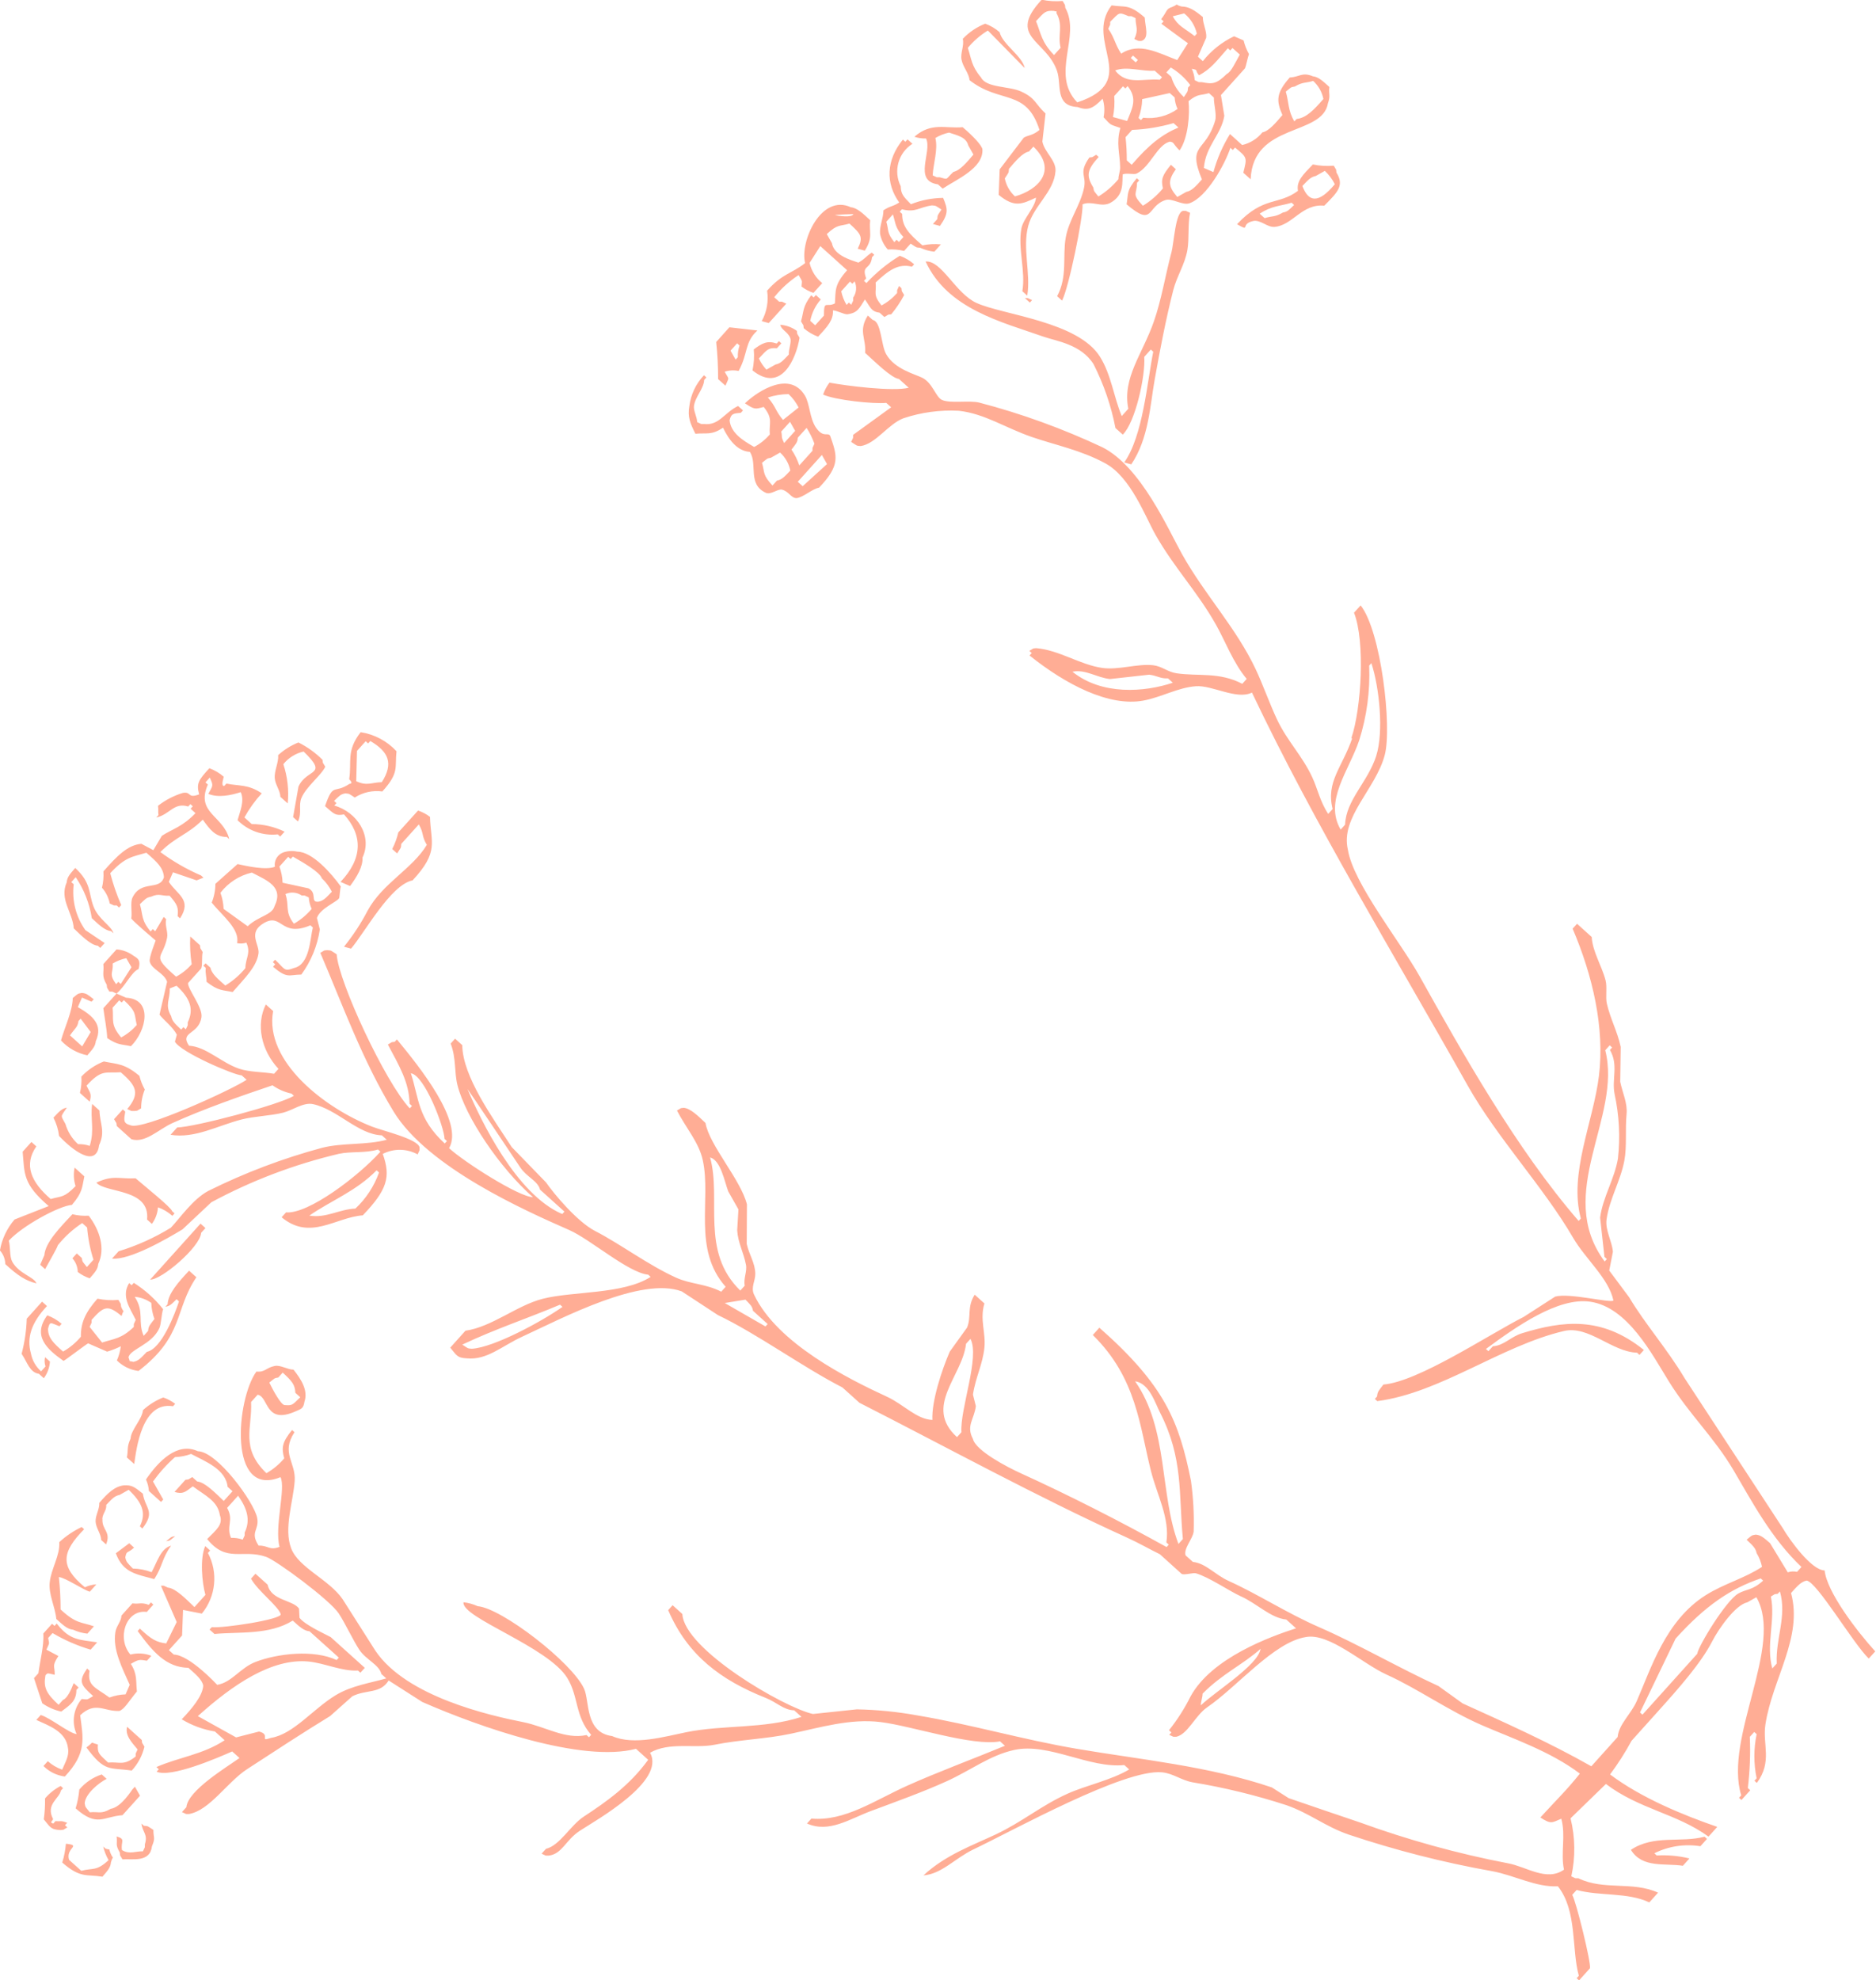 <?xml version="1.0" encoding="UTF-8"?><svg id="Layer_1" xmlns="http://www.w3.org/2000/svg" viewBox="0 0 271.58 286.62"><path id="Tracé_555" d="M14.51,137.2l.64-.71-2.79-1.87c-1.37-1.92-1.97-4.29-1.69-6.64l-.35-.31.64-.71c1.21,1.78,2,3.81,2.33,5.93,1,.93,1.9,1.8,2.79,1.87l.35.32c-.3-1.1-2.18-2-2.89-3.88-.76-1.99-.28-3.39-2.65-5.58-.78.91-1.17,1.32-1.23,2.08-1.09,2.48.85,4.3,1.02,6.67,1.11,1.06,2.45,2.42,3.49,2.51l.35.32ZM16.88,131.03l.35.32.32-.35c-.65-1.5-1.18-3.04-1.59-4.62,2.15-2.34,3.19-2.37,5.23-2.96,1.56,1.35,2.47,2.19,2.54,3.56-.64,2-3.3.31-4.55,2.93-.35.72-.02,2.18-.18,3.03.49.62,3.53,3.18,3.53,3.18.01.05-1,2.5-.85,3.07.3,1.15,2.08,1.61,2.51,2.9l-1.1,4.76c.57.77,1.91,1.75,2.51,2.9l-.28,1.02c.9,1.57,8.6,4.85,9.67,4.87l.71.64c-2.19,1.47-15.04,7.33-16.79,6.59-1.11-.3-.98-.72-.78-1.98l-.35-.32-1.27,1.41c.45.81.3.31.39.99l2.12,1.91c1.99.63,3.92-1.42,5.93-2.33,4.56-2.06,9.92-3.93,14.5-5.47.82.58,1.76.99,2.75,1.2l.35.32c-2.22,1.33-14.39,4.53-16.9,4.58l-.96,1.06c3.51.58,6.85-1.34,10.3-2.22,1.83-.47,4.17-.52,6-.98,1.4-.36,2.92-1.53,4.31-1.24,3.54.76,6.53,4.4,9.98,4.52l.71.64c-2.96.8-6.39.41-9.35,1.16-5.69,1.53-11.21,3.62-16.48,6.24-2.23,1.17-4.23,4.09-5.43,5.33-2.36,1.45-4.9,2.6-7.56,3.41l-.95,1.06c2.56.25,7.9-2.84,10.2-4.23l4.17-3.92c5.82-3.14,12.02-5.49,18.45-7.01,1.77-.39,3.85-.07,5.68-.63l.35.32c-3.21,3.58-10.46,9.06-13.66,8.78l-.64.71c4.14,3.44,7.81,0,11.75-.28,3.51-3.68,4.09-5.53,2.89-8.89,1.59-.82,3.48-.79,5.05.07.36-.86.26-.34.28-1.02-.28-1.23-5.3-2.38-6.88-3-6.76-2.63-15.65-9.42-14.32-16.73l-1.06-.95c-1.45,2.9-.67,6.63,1.83,9.32l-.64.71c-1.55-.28-3.55-.22-5.08-.74-2.53-.86-4.76-3.18-7.23-3.32-1.41-2.07,1.43-1.56,1.8-4.13.21-1.43-2.02-4.09-1.94-4.94l1.91-2.12c.21-.61.04-1.65.21-2.36-.45-.81-.3-.31-.39-.99l-1.41-1.27c-.07,1.34,0,2.69.21,4.02-.64.73-1.4,1.34-2.26,1.8-3.74-3.26-1.95-2.43-1.3-5.65.16-.8-.35-1.75-.14-2.68l-.35-.32-1.23,2.08-.35-.32-.32.35c-1.39-1.66-1.09-2.37-1.55-3.95.81-.77.93-.96,1.62-1.09,1.23-.55,1.52-.06,2.68-.14,1.1,1.26,1.31,1.68,1.16,2.96l.35.32c1.79-2.72-.45-3.45-1.62-5.29l.6-1.38,3.42,1.17.99-.39-.35-.32c-2.09-.9-4.06-2.04-5.89-3.39,2.26-2.26,3.95-2.5,6.14-4.69,1.02,1.39,1.78,2.5,3.49,2.51l.35.32c-.84-3.43-4.91-3.77-3.1-7.91l-.35-.31.63-.7c.55,1.21.46,1.12-.21,2.36,1.44.61,3.33.19,4.69-.25.58,1.29-.11,2.79-.46,4.06,1.53,1.53,3.67,2.29,5.82,2.05l.35.32.64-.71c-1.49-.72-3.11-1.09-4.76-1.1l-1.06-.96c.7-1.26,1.54-2.43,2.51-3.49-1.99-1.34-3.25-1.02-5.11-1.41l-.32.35c-.54.05-.07-1.24-.07-1.34-.61-.53-1.32-.95-2.08-1.23-1.58,1.71-1.91,2.21-1.48,3.78-1.73.66-1.08-.44-2.36-.21-1.31.4-2.53,1.03-3.6,1.87.09.56-.01.78.07,1.34l-.32.35c1.95-.41,2.54-2.24,4.62-1.59l.32-.35.35.32-.32.35.71.64c-1.92,2-3.31,2.27-4.87,3.28l-1.23,2.08-1.73-.92c-1.99.15-3.6,1.83-5.5,3.99.05.79-.02,1.59-.21,2.36.57.65.96,1.44,1.13,2.29.86.36.34.26,1.02.28M54.87,169.7c-.71,1.99-1.88,3.78-3.42,5.22-2.36.1-4.24,1.42-6.67,1.02,3.17-2.2,6.75-3.51,9.74-6.56l.35.32ZM27.18,147.96c-.02.68.09.17-.28,1.02l-.35-.32-.32.36c-.87-.83-1.3-1.19-1.45-1.94-.97-1.7-.14-2.37-.21-4.02l.99-.39c1.95,1.8,2.55,3.36,1.62,5.29M47.08,110.96c-.45-.81-.3-.31-.39-.99-1.02-1.02-2.2-1.87-3.49-2.51-1.08.43-2.07,1.05-2.93,1.83.08,1.11-.6,2.28-.49,3.39.09.93.78,1.72.81,2.65l1.06.95c.19-1.92-.03-3.85-.63-5.68.74-.92,1.78-1.57,2.93-1.83,3.7,3.56.46,2.4-.74,5.08l-.78,4.41.71.64c.6-1.33.05-2.3.49-3.39.68-1.66,2.92-3.33,3.46-4.55M13.88,150.67c1.04-2.35-.41-3.64-2.61-4.91l.6-1.38,1.38.6.32-.35c-.89-.68-1.02-.86-1.73-.92-.66.12-.51.09-1.31.74,0,1.81-1.23,4.41-1.7,6.14,1.02,1.1,2.35,1.85,3.81,2.15.78-.91,1.17-1.32,1.23-2.08M10.13,149.86c.74-1.08,1.1-1.14,1.23-2.08l.32-.35,1.45,1.94-1.23,2.08-1.76-1.59ZM20.05,140.27c.42-1.43-.23-1.61-.78-1.98-.7-.51-1.53-.82-2.4-.88l-1.91,2.12c.14,1.3-.32,1.62.49,3,.09.67-.07.17.39.99.68.02.17-.09,1.02.28,1.29-1.06,2.2-3.17,3.18-3.53M16.3,139.46c.61-.37,1.28-.63,1.98-.78l.75,1.31-1.55,2.43-.35-.32-.32.35c-1.11-1.55-.4-1.54-.49-3M148.18,19.96l-3.46,4.55-.14,3.7c2.28,1.87,3.35,1.35,5.4.39-.14,1.48-1.85,3.02-2.12,4.48-.53,2.94.64,6.16.14,9.07l.71.64c.53-3.24-.72-6.87.14-10.09.8-2.98,3.73-4.89,3.95-7.94.11-1.55-1.59-2.7-1.9-4.27l.46-4.06c-1.55-1.43-1.4-2.2-3.53-3.18-1.78-.82-5.05-.5-5.82-2.05-1.39-1.64-1.38-2.69-1.9-4.27.82-.99,1.8-1.84,2.9-2.51l5.33,5.43c-.36-1.77-3.21-3.42-3.63-5.19-.61-.53-1.32-.95-2.08-1.23-1.23.48-2.34,1.23-3.25,2.19.23,1.05-.38,2.05-.18,3.03.22,1.1,1.05,1.89,1.16,2.96,4.43,3.47,8.21,1.18,10.12,7.2-1.01.85-1.69.74-2.29,1.13M146.94,28.43c-.76-.69-1.28-1.6-1.48-2.61.55-.87.56-.71.6-1.38.94-1.1,1.94-2.32,2.9-2.51l.64-.71c3.54,3.41.73,6.25-2.65,7.2M15.53,150.25c1.53,1.04,2.06.87,3.42,1.17,2.28-2.25,3.21-6.81-.7-7.02l-1.38-.6-1.91,2.12c.16,1.33.51,2.98.56,4.34M16.31,145.84l.95-1.06.35.32.32-.35c1.9,1.76,1.48,1.98,1.87,3.6-.64.73-1.4,1.34-2.26,1.8-1.58-1.86-1.06-2.51-1.24-4.31M39.49,139.25l.35.32-.32.35c2.1,1.77,2.27,1.15,4.1,1.13,1.41-1.92,2.33-4.16,2.68-6.53l-.42-1.66c.44-1.38,2.93-2.34,3.21-2.86.08-.14.12-1.34.25-1.69-1.36-1.89-4.1-5.03-6.31-5.05-.67-.15-1.36-.11-2.01.11-.85.31-1.37,1.18-1.23,2.08-1.29.53-4.07-.1-5.4-.39l-3.21,2.86c0,.93-.18,1.85-.53,2.72,1.45,1.82,4.11,3.81,3.67,5.86.44.1.91.08,1.34-.07.7,1.52-.11,2.21-.14,3.7-.82.99-1.8,1.84-2.9,2.51-1.03-.9-1.99-1.7-2.15-2.58l-.71-.64-.32.35.35.32c-.1.81.12,1.24.11,2.01,1.72,1.34,2.27,1.16,3.78,1.48,1.77-2.03,3.46-3.65,3.74-5.57.19-1.31-1.63-3.01.78-4.41,2.65-1.54,2.43,2.15,6.74.32l.35.32c-.41,1.61-.43,5.35-2.72,5.86-1.5.56-1.28.18-2.75-1.2l-.32.35ZM40.45,125.42l1.27-1.41.35.32.32-.35c1.33.75,3.9,2.21,4.2,3.14.59.55,1.08,1.21,1.45,1.94-.83.87-1.19,1.3-1.94,1.45-1.25.12-.11-1.25-1.45-1.94l-3.74-.81c-.03-.8-.18-1.58-.46-2.33M35.86,134.06l-3.49-2.51c-.03-.8-.18-1.58-.46-2.33,1.13-1.47,2.74-2.51,4.55-2.93,2.2,1.15,4.66,2.04,3.28,4.87-.37,1.3-2.26,1.39-3.88,2.89M42.56,133.71c-1.38-1.78-.63-2.54-1.24-4.31.77-.35,1.67-.27,2.36.21.68.02.17-.09,1.02.28.03.57.18,1.14.42,1.66-.73.86-1.6,1.59-2.58,2.15M113.81,43.94c-.86-.36-.34-.26-1.02-.28l-.71-.64c1-1.25,2.19-2.33,3.53-3.21.59,1.04.5.66.42,1.66.52.4,1.11.71,1.73.92l1.27-1.41c-.92-.74-1.57-1.78-1.83-2.93l1.55-2.43,3.88,3.49c-1.9,2.16-1.63,2.92-1.76,4.8-1.24.67-1.6-.61-1.59,1.76l-1.27,1.41-.71-.64c.22-1.15.75-2.22,1.52-3.1l-.71-.64-.32.35-.35-.32c-1.28,1.7-1.04,2.23-1.48,3.78.45.81.3.31.39.99.61.53,1.32.95,2.08,1.23,1.41-1.51,2.23-2.43,2.15-3.81.56.02,1.49.54,2.05.57,1.56-.2,1.75-.87,2.58-2.15.76,1.03.87,1.77,2.12,1.91l.7.63c.81-.45.31-.3.99-.39.72-.86,1.34-1.8,1.87-2.79-.45-.81-.3-.31-.39-.99l-.35-.32c-.36.86-.26.34-.28,1.02-.64.73-1.4,1.34-2.26,1.8-1.29-1.61-.7-1.79-.85-3.32,1.84-1.73,3.25-2.8,5.26-2.29l.32-.35c-.61-.53-1.32-.95-2.08-1.23-1.79,1.09-3.41,2.42-4.83,3.95l-.36-.32.32-.35c-.72-2.04.61-1.15.85-3.07l.32-.35-.35-.32c-.9.56-.86.82-1.94,1.45-1.27-.42-3.54-1.09-3.84-2.82l-.74-1.31c1.57-1.47,1.83-1.09,3.28-1.52,1.71,1.55,2.02,1.94,1.2,3.64l1.02.28c1.25-1.93.58-2.66.78-4.41-1-.93-1.9-1.8-2.79-1.87-4.29-1.99-7.41,4.91-6.63,8.08-1.99,1.56-3.28,1.49-5.5,3.99.23,1.52-.04,3.07-.78,4.41l1.02.28,2.55-2.82ZM123.51,43.09c-.02.68.09.17-.28,1.02l-.35-.32-.32.35c-.37-.61-.63-1.28-.78-1.98l1.27-1.41.35.32.32-.35c.35.77.27,1.67-.21,2.36M123.55,30.99c-.27.56-2.23.24-2.68.14.31-.08,2.68-.14,2.68-.14M47.05,116.67c1.35,1.18,1.52,1.42,2.75,1.2,2.71,3.02,2.75,6.33-.5,9.77l1.38.6c1.01-1.37,1.87-2.81,1.8-4.13,1.47-3.08-.78-6.59-4.09-7.52l.32-.35-.35-.32c.81-.77.93-.96,1.62-1.09.66.05.51.04,1.38.6,1.18-.76,2.6-1.07,3.99-.88,2.48-2.74,1.79-3.44,2.05-5.82-1.37-1.48-3.2-2.45-5.19-2.76-2.13,2.74-1.26,4.29-1.66,6.81,0,.02.7.62.04.67-2.28,1.52-2.33-.27-3.53,3.21M51.67,108.69l1.27-1.41.35.32.32-.35c2.64,1.55,3.4,3.23,1.66,5.96-1.48.02-2.1.6-3.7-.14l.11-4.37M104.92,53.8c.65-.22,1.34-.25,2.01-.11,1.41-2.6.82-4.13,2.72-5.86l-4.06-.46-1.91,2.13c.19,1.78.28,3.57.28,5.37l1.06.95c.53-1.31.59-.77-.11-2.01M105.76,50.75l.95-1.06.35.32c-.19.54-.27,1.12-.25,1.69l-.32.35-.74-1.31M128.52,36.11c.79-.05,1.59.02,2.36.21l.95-1.06c.87.55.71.56,1.38.6.65.3,1.34.49,2.05.57l.95-1.06c-.9-.09-1.8-.04-2.68.14-2.05-1.76-2.93-2.75-2.93-4.55l-.35-.32.32-.35c1.98.52,2.49-.31,4.34-.56.66.05.51.04,1.38.6-.55.87-.56.71-.6,1.38l-.64.71,1.02.28c1.26-1.78,1.15-2.42.46-4.06-1.6.02-3.18.33-4.66.92-1.15-1.16-1.43-1.48-1.48-2.61-1.09-2.18-.36-4.83,1.7-6.14l-.71-.64-.32.35-.35-.32c-2.44,2.99-2.53,6.33-.53,9.11-1.11.69-1.19.42-2.29,1.13,0,1.15-.58,2.24-.49,3.39.16.85.55,1.65,1.13,2.29M128.31,32.09l.95-1.06c.42,1.31.29,1.9,1.52,3.28l-.64.71-.35-.32-.32.35c-1.13-1.41-.77-1.65-1.16-2.96M135.76,26.66l.71.64c2-1.34,5.91-2.95,5.75-5.68-.07-.55-1.27-1.86-2.86-3.21-2.5.22-4.53-.75-6.99,1.38.54.19,1.12.27,1.69.25.93,1.94-1.91,6.1,1.69,6.64M135.41,19.97c.61-.37,1.28-.63,1.98-.78,1.2.41,2.48.64,2.79,1.87l.74,1.31c-.94,1.1-1.94,2.32-2.9,2.51-1.21,1.12-.66,1.14-1.98.78-.68-.02-.17.09-1.02-.28.08-1.66.8-3.75.39-5.4M104.67,61.91c.83,1.72,2.06,3.39,3.88,3.49,1.17,1.76-.4,4.69,2.33,5.93.71.32,1.73-.61,2.33-.46.99.25,1.27,1.19,2.08,1.23,1.07-.14,2.21-1.31,3.28-1.52,3.13-3.25,2.62-4.6,1.62-7.48-.33-.62-1,.36-2.08-1.23-.91-1.35-.88-3.45-1.59-4.62-2.15-3.58-6.65-.8-8.68,1.12,1.4.92,1.46.87,2.72.53,1.4,1.75.74,2.29.88,3.99-.64.73-1.4,1.34-2.26,1.8-1.64-.94-3.37-2.01-3.56-3.85.22-.96.51-1,1.62-1.09l.32-.35-.71-.64c-1.97.94-2.76,2.86-4.91,2.61-.68-.02-.17.09-1.02-.28,0-.72-.55-1.65-.46-2.33.19-1.37,1.42-2.48,1.48-3.78l.32-.35-.35-.32c-1.17,1.23-1.91,2.8-2.12,4.48-.27,1.57.12,2.47.88,3.99,1.61-.16,2.32.26,3.99-.88M119.73,67.16l-3.53,3.21-.71-.64,3.49-3.88.74,1.31M111.16,57.53c.97-.31,1.98-.48,3-.49.59.55,1.08,1.21,1.45,1.94l-2.26,1.8c-1.17-1.41-.98-1.87-2.19-3.25M113.1,62.46l1.27-1.41.74,1.31-1.59,1.76c-.51-1.02-.23-.75-.42-1.66M114.58,65.07c.68-.89.86-1.02.92-1.73l1.27-1.41c.46.72.84,1.49,1.13,2.29-.36.86-.26.34-.28,1.02l-1.91,2.12c-.27-.81-.65-1.58-1.13-2.29M111.62,66.24l1.31-.74c.76.69,1.28,1.6,1.48,2.61-.83.87-1.19,1.3-1.94,1.45l-.64.71c-1.47-1.57-1.09-1.83-1.52-3.28.81-.63.65-.63,1.31-.74M190.06,11.04c-1.57-.64-1.92.1-3.35.18-2,2.26-1.95,3.38-1.06,5.43-.94,1.1-1.94,2.32-2.9,2.51-.74.92-1.78,1.57-2.93,1.83l-1.76-1.59c-1.06,1.71-1.87,3.57-2.4,5.51l-1.38-.6c.25-3.18,2.52-4.82,2.96-7.55l-.49-3,3.49-3.88c.13-.27.4-1.63.57-2.05-.35-.62-.61-1.29-.78-1.98l-1.38-.6c-1.76.84-3.31,2.07-4.52,3.6l-.71-.64,1.2-2.75c.11-.92-.52-2.05-.49-3-1.23-1-1.98-1.5-3.1-1.52-1.26-.36-.12-.45-1.34.07-.94.3-.66.56-1.59,1.76l.35.32-.32.35,3.84,2.82-1.55,2.43c-2.7-1-5.5-2.65-8.11-.92-.91-1.37-.93-2.26-1.87-3.6.36-.86.26-.34.28-1.02,1.36-1.33,1.16-1.45,2.65-.81.68.02.17-.09,1.02.28,0,1.31.49,1.58-.18,3.03.86.36.34.26,1.02.28,1.22-.39.54-2.08.49-3.39-2.3-2.01-2.8-1.45-4.8-1.76-4.08,5.25,4.43,10.92-4.97,14.04-3.96-4.13.59-9.52-1.73-13.69-.09-.67.07-.17-.39-.99-1.01.09-2.04.03-3.03-.18-5.05,5.44.67,5.79,2.22,10.3.69,2-.36,5.06,2.96,5.23,1.5.55,2.22.26,3.64-1.2.28.87.32,1.79.14,2.68,1.15,1.25.86.99,2.43,1.55-.64,2.24-.07,3.6-.03,5.72.01.52-.26,1.17-.25,1.69-.82.99-1.8,1.84-2.9,2.51-.63-.81-.63-.65-.74-1.31-1.05-1.71-.92-2.53.78-4.41l-.35-.32c-.81.45-.31.3-.99.39-1.64,2.31-.38,2.55-.78,4.41-.55,2.56-2.21,4.66-2.65,7.2-.48,2.75.29,5.6-1.24,8.47l.71.64c.97-1.86,3.06-12.01,2.97-13.94,1.38-.56,2.7.5,4.02-.21,2.1-1.14,1.66-3.08,1.8-4.13.59-.23,1.63.08,2.01-.11,1.99-.98,2.97-4.17,4.8-4.62.69.1.38.27,1.41,1.27,1.26-1.77,1.5-5.3,1.3-7.13,1.41-1.13,1.65-.77,2.96-1.16l.71.64c-.03.94.44,2.47.18,3.35-1.38,4.65-4.09,3.25-1.91,8.5-.86.95-1.45,1.65-2.26,1.8l-1.31.74c-1.33-1.56-1.39-2.33-.21-4.02l-.71-.64c-1.22,1.5-1.47,2.05-1.16,3.42-.82.99-1.8,1.84-2.9,2.51-1.7-1.81-.85-1.59-.85-3.32l.32-.35-.35-.32c-1.55,1.86-1.19,2.17-1.48,3.78,4.01,3.41,2.86.26,5.68-.63.87-.28,2.44.81,3.39.49,2.57-.86,5.24-5.8,5.96-8.04l.35.32.32-.35c1.82,1.48,1.74,1.45,1.2,3.64l1.06.95c.34-8.23,10.38-6.19,11.19-11,.41-1.15.07-1.3.21-2.36-.95-.86-1.61-1.49-2.43-1.55M169.77,2.36l1.66-.42c.92.74,1.57,1.78,1.83,2.93l-.32.35c-1.58-1.22-2.37-1.42-3.17-2.86M149.98,3.06c1.22-1.31,1.36-1.57,2.61-1.48.43.2.38-.16.35.32,1.02,1.81.13,3.18.6,5.01l-.95,1.06c-1.84-1.9-1.87-3.07-2.61-4.91M163.7,8.39l.32-.35.71.64-.32.35-.71-.64ZM161.3,13.9l1.27-1.41.35.32.32-.35c1.47,1.83.67,3.19-.07,5.05l-2.05-.57c.2-1,.26-2.02.18-3.03M170.61,18.45c-2.37,1-4.29,2.49-6.78,5.4l-.71-.64c0-1.12-.05-2.24-.18-3.35l.95-1.06c2.03-.08,4.05-.42,6-.98l.7.63ZM170.05,14.11c.03.57.18,1.14.42,1.66-1.44,1.03-3.22,1.48-4.98,1.27l-.32.35-.35-.32c.33-.87.51-1.79.53-2.72l3.99-.88.71.63ZM167.9,11.54c-2.43-.21-4.81.83-6.46-1.34,1.65-.67,3.97.19,5.72.03l1.06.95-.32.36ZM172.31,12.32l-.32.35c-.05.66-.04.51-.6,1.38-.87-.79-1.5-1.8-1.83-2.93l-.71-.64.64-.71c1.1.65,2.06,1.52,2.82,2.54M172.52,9.95c1.06.22.36.13,1.06.95,1.74-.96,2.41-1.92,4.17-3.92l.35.32.32-.35,1.06.95c-.66,1.17-1.26,2.53-1.87,2.79-1.53,1.5-2.08,1.5-3.64,1.2-.68-.02-.17.09-1.02-.28-.03-.57-.18-1.14-.42-1.66M191.58,14.33c-1.38,1.58-2.46,2.73-3.88,2.89l-.32.35c-.94-1.55-.79-2.78-1.24-4.31.81-.63.65-.63,1.31-.74,1.17-.69,1.54-.47,2.65-.81.76.69,1.28,1.6,1.48,2.61M12.53,157.13c2.24-2.46,2.76-1.76,4.94-1.94,2.34,1.99,2.8,3.1.95,5.33.86.36.34.26,1.02.28.67-.09.17.07.99-.39,0-.93.18-1.85.53-2.72-.35-.62-.61-1.29-.78-1.98-2.17-1.82-3.2-1.67-5.15-2.08-1.23.48-2.34,1.23-3.25,2.19.05.79-.02,1.59-.21,2.36l1.41,1.27c.35-1.17.03-1.29-.46-2.33M1.76,182.57c-.41-.76-.22-2.12-.49-3,1.97-2.16,7.3-5.05,9.14-5.18,1.58-1.87,1.45-2.5,1.8-4.13l-1.41-1.27c-.18.89-.14,1.82.14,2.68-1.69,1.74-2.04,1.41-3.6,1.87-2.84-2.45-3.94-4.93-2.08-7.62l-.71-.64-1.27,1.41c.29,3.21,0,4.64,3.77,7.87l-4.94,1.94c-1.1,1.28-1.83,2.82-2.12,4.48.49.54.76,1.25.78,1.98,1.84,1.7,2.97,2.41,4.51,2.79-.35-.96-2.56-1.38-3.53-3.18M14.33,165.78c.96-2.04.12-3.14.07-5.05l-1.06-.95c-.3,2.17.38,3.71-.35,6.07-.54-.19-1.12-.27-1.69-.25-.87-.79-1.5-1.8-1.83-2.93-.72-1.34-.73-.93.21-2.36-.74.14-1.12.57-1.94,1.45.42.83.7,1.72.81,2.65,1.95,2.07,5.34,4.67,5.79,1.38M108.94,53.61c4.18,3.36,6.32-1.72,6.81-4.73-.45-.81-.3-.31-.39-.99-.7-.51-1.53-.82-2.4-.88.14.75,1.11,1.01,1.45,1.94.21.57-.29,1.71-.21,2.36-.83.87-1.19,1.3-1.94,1.45l-1.31.74c-.45-.48-.82-1.03-1.09-1.62,1.22-1.31,1.36-1.57,2.61-1.48l.64-.71-.35-.32-.32.35c-1.34-.46-2.09-.07-3.32.85.09,1.01.03,2.04-.18,3.03M59.71,127.44c3.91-4.2,2.63-5.48,2.54-9.21-.52-.4-1.11-.71-1.73-.92l-2.86,3.17c-.19.83-.49,1.64-.88,2.4l.71.64c.55-.87.56-.71.6-1.38l2.54-2.82c.77,1.32.37,1.66,1.16,2.96-2.09,3.48-6.4,5.53-8.57,9.52-.96,1.85-2.11,3.6-3.42,5.22l1.02.28c2.03-2.4,5.72-9.21,8.89-9.88M195.75,106.86c-1.43,4.19-3.83,6.28-2.83,10.23l-.64.71c-1.16-1.73-1.56-3.68-2.29-5.26-1.48-3.2-3.63-5.24-5.15-8.47-.98-2.08-2.07-5.12-3.07-7.23-2.83-5.99-7.3-10.67-10.62-16.58-2.08-3.71-5.97-12.7-11.57-15.53-5.73-2.69-11.69-4.86-17.82-6.46-1.45-.36-4.21.16-5.4-.39-.91-.42-1.35-2.47-2.86-3.21-1.12-.55-4-1.25-5.22-3.42-.75-1.33-.69-4.72-1.94-4.94l-.71-.64c-1.43,2.26-.21,3.31-.39,5.4,1.26,1.14,3.81,3.67,4.9,3.78l1.41,1.27c-2.23.58-9.07-.28-11.47-.74-.4.52-.71,1.11-.92,1.73,1.76.8,7.28,1.38,9.14,1.2l.71.64-5.51,3.99c-.02.68.09.17-.28,1.02.87.55.71.56,1.38.6,2.2-.33,3.96-3.17,6.18-4.02,2.58-.86,5.29-1.23,8.01-1.09,3.79.43,6.7,2.46,10.62,3.81,3.31,1.14,7.1,1.89,10.62,3.81,3.7,2.03,5.76,7.72,7.27,10.37,2.73,4.8,6.03,8.18,8.74,12.99,1.34,2.37,2.49,5.52,4.44,7.83l-.64.71c-3.34-1.74-6.33-1.06-9.49-1.52-1.33-.19-2.12-1.02-3.42-1.17-2.31-.25-5.02.73-7.37.39-3.24-.47-6.27-2.6-9.56-2.86-.67.09-.17-.07-.99.39l.35.32-.32.35c5.22,4.18,11.49,7.45,16.47,6.53,2.58-.47,5.03-1.9,7.62-2.08,2.37-.17,5.9,2.02,8.11.92,9.11,19.19,20.45,37.69,31.21,56.84,4.28,7.61,11,14.71,15.27,22.05,1.81,3.11,5.17,5.89,5.85,9.1-.46.4-6.35-1.14-8.43-.57l-4.55,2.93c-5.22,2.66-15.28,9.39-20.32,9.8-.68.89-.86,1.02-.92,1.73l-.32.35.35.32c9.18-1.2,17.88-8,27.03-10.15,3.58-.84,6.95,3.03,10.58,3.14l.35.32.64-.71c-6.17-4.98-11.81-4.2-17.6-2.44-1.71.52-2.62,1.79-4.27,1.9l-.64.71-.36-.32c4.39-3.23,10.44-7.52,15.1-6.84,5.44.79,8.95,7.62,11.36,11.5,3.02,4.88,6.56,8.09,9.42,12.95,2.61,4.43,5.45,9.83,9.8,13.94l-.64.71c-.44-.1-.91-.08-1.34.07l-2.57-4.23c-.91-.78-1.32-1.17-2.08-1.23-.66.12-.51.09-1.31.74.87.83,1.3,1.19,1.45,1.94.37.61.63,1.28.78,1.98-2.5,1.67-5.51,2.43-8.19,4.13-5.8,3.68-7.89,10.62-9.95,15.31-.85,1.92-2.59,3.33-2.76,5.19l-3.81,4.24c-6.03-3.43-12.66-6.39-18.63-9.1l-3.49-2.51c-5.6-2.56-11.66-6.07-17.25-8.51-4.71-2.05-8.81-4.75-13.12-6.7-2.01-.91-3.3-2.56-5.19-2.76l-1.06-.95c-.31-.99,1.02-2.35,1.17-3.42.08-2.46-.05-4.93-.39-7.37-1.73-8.58-3.76-13.78-13.26-22.16l-.95,1.06c6.38,6.25,6.78,13.25,8.43,19.72.87,3.44,2.75,6.82,2.22,10.3l.35.32-.32.35c-6.79-3.77-14.14-7.51-21.06-10.66-1.97-.89-6.59-3.29-6.98-5.01-1.01-1.89.19-2.82.43-4.73l-.42-1.66c.36-2.46,1.42-4.41,1.66-6.81.22-2.2-.7-4.03,0-6.39l-1.41-1.27c-1.16,1.88-.44,3.12-1.1,4.76l-2.51,3.49c-1.14,2.64-2.64,7.13-2.51,9.88-2.29-.08-4.17-2.25-6.56-3.35-5.55-2.56-15.93-7.72-19.26-14.79-.5-1.06.2-1.96.18-3.03-.03-1.58-.89-2.71-1.24-4.31l.03-5.72c-.89-3.57-5.44-8.54-6-11.78-1.05-1-2.17-2.11-3.14-2.19-.67.09-.17-.07-.99.39,1.35,2.6,3.18,4.61,3.74,7.2,1.25,5.71-1.51,12.88,3.31,18.31l-.64.71c-2.16-1.13-4.45-1.09-6.49-2.01-4.08-1.84-8.07-4.87-11.78-6.78-2.54-1.31-5.9-5.3-7.09-7.02l-4.97-5.12c-2.76-4.25-7.11-10.22-7.16-14.75l-1.04-.94-.64.71c.82,2.13.5,4.05.98,6,1.15,4.61,6.11,11.99,10.93,16.23-2.03-.03-9.95-5.08-12.14-7.09,2.18-3.76-4.27-11.76-7.55-15.74l-.32.35c-.67.09-.17-.07-.99.39,1.64,3.09,3.09,5.47,3.14,8.57l.35.32-.32.35c-3.54-3.75-10.34-18.38-10.58-22.3-.87-.55-.71-.56-1.38-.6-.67.09-.17-.07-.99.39,3.21,7.47,6.07,15.52,10.61,22.97,4.94,8.08,18.99,14.32,25.43,17.15,3.05,1.34,8.56,6.19,11.43,6.46l.35.32c-3.98,2.55-11.25,2.05-15.63,3.17-3.75.96-7.36,4.08-11.18,4.62l-2.2,2.45c.91,1.07.95,1.49,2.43,1.55,2.88.28,5.07-1.79,7.91-3.1,5.99-2.77,17.32-8.78,23.18-6.59l5.22,3.42c5.73,2.74,12.21,7.49,18.03,10.48l2.47,2.22c12.46,6.34,25.85,13.67,38.66,19.48,1.77.8,3.52,1.81,4.83,2.44l3.17,2.86c.4.17,1.67-.2,2.01-.11,1.88.52,4.89,2.6,6.56,3.35,2.36,1.06,4.26,3.11,6.56,3.35l1.41,1.27c-3.66,1.18-12.23,4.26-15.28,9.88-.86,1.73-1.9,3.36-3.11,4.87l.35.32-.32.35c.86.36.34.26,1.02.28,1.68-.37,2.74-3.08,4.48-4.27,4.31-2.94,9.65-9.43,14.26-10.16,3.38-.67,8.23,3.86,11.71,5.43,4.54,2.05,8.89,5.19,13.83,7.34,4.4,1.91,9.88,3.76,14.15,6.99-1.93,2.42-3.29,3.69-5.72,6.35,1.57,1.01,1.64.76,3.03.18.68,2.45-.12,4.96.39,7.37-2.51,1.78-5.47-.45-8.11-.92-7.31-1.4-14.49-3.39-21.48-5.93-3.13-1.07-7.12-2.4-10.27-3.5l-2.43-1.55c-9.15-3.1-19.08-4.03-28.19-5.58-7.93-1.35-15.26-3.52-23.11-4.84-2.9-.53-5.84-.82-8.78-.88l-6.35.67c-4.16-.9-18.64-9.33-18.91-14.47l-1.41-1.27-.64.71c2.8,6.53,7.59,10.11,14.11,12.7,1.64.65,2.6,1.77,4.13,1.8l1.06.95c-5.47,1.77-11.26,1.12-16.69,2.22-3.12.63-7.61,1.95-10.72.56-3.96-.52-3.25-5.05-4.06-6.84-1.71-3.79-11.93-11.68-15.41-11.96-.65-.3-1.34-.49-2.05-.57-.35,2.22,12.24,6.42,15.03,10.97,1.65,2.69,1.09,5.52,3.45,8.22l-.32.35-.35-.32c-3.1.67-5.96-1.23-9.17-1.87-4.78-.95-16.87-3.65-21.38-10.31l-4.76-7.48c-1.95-2.85-6.35-4.53-7.44-7.34-1.12-2.88.29-6.76.5-9.77.19-2.72-2.02-4.03-.03-7.06l-.35-.32c-1.39,1.71-1.58,2.52-1.13,4.1-.73.86-1.6,1.59-2.58,2.15-3.8-3.64-2.04-6.57-2.22-10.3l.95-1.06c1.63.28,1.02,4.4,5.51,2.4.82-.36,1.11-.39,1.27-1.41.54-1.58-.45-3.19-1.59-4.62-.86.01-1.87-.7-2.72-.53-1.26.25-1.37.93-2.65.81-2.9,3.97-4.16,18.42,3.49,15.28.8,1.59-.91,7.22-.14,10.09-1.45.58-1.63-.22-3.03-.18-1.31-2,.14-2.24-.21-4.02-.45-2.27-5.76-9.58-8.58-9.64-2.98-1.37-5.68,1.41-7.52,4.09.24.52.39,1.08.42,1.66l1.76,1.59.32-.35-1.48-2.61c.93-1.29,1.99-2.47,3.18-3.53.8-.03,1.58-.18,2.33-.46,1.98,1.06,5.02,2.18,5.29,4.76l.71.64-1.27,1.41c-1.17-1.12-2.72-2.73-3.84-2.82l-.71-.64c-.81.45-.31.3-.99.39l-1.59,1.76c1.23.36,1.54.03,2.65-.81,1.8,1.35,3.6,2.11,3.92,4.17.5,1.36-.49,2.1-1.84,3.46,2.83,3.52,5.09,1.38,8.54,2.58,1.48.51,9.23,6.24,10.51,8.19.9,1.37,2.06,3.85,2.96,5.23.96,1.47,2.9,2.18,3.21,3.53l.71.64c-2.3.66-4.99,1.04-7.27,2.4-3.31,1.98-6.14,5.67-9.42,6.21-1.85.63.08-.48-1.73-.92l-3.32.85-5.54-3.08c5.06-4.56,10.73-8.42,16.05-7.9,2.35.24,4.78,1.43,7.13,1.3l.35.32.64-.71-4.94-4.45c-.92-.5-3.75-1.77-4.51-2.79l-.07-1.34c-.94-1.28-4.04-1.14-4.55-3.46l-1.76-1.58-.64.71c.94,1.75,4,4.03,4.3,5.15.14.77-8.44,2.06-9.98,1.87l-.32.35.71.64c3.55-.34,7.95.18,11.33-1.94.95.86,1.61,1.49,2.43,1.55l4.24,3.81-.32.35c-3.32-1.55-8.56-.95-11.75.28-2.19.84-3.44,2.98-5.54,3.31,0,0-3.98-4.32-6.28-4.38l-.71-.64,1.91-2.12.14-3.7,2.72.53c2.04-2.48,2.38-5.95.88-8.78l.32-.35-.71-.64c-.79,1.75-.47,5.33.03,7.06l-1.59,1.77c-1.17-1.12-2.72-2.73-3.84-2.82-.86-.36-.34-.26-1.02-.28l2.29,5.26-1.52,3.1c-1.4-.17-2.16-.59-3.81-2.15l-.32.35c2.22,3.06,4.14,5.26,7.34,5.33,1.03.9,1.99,1.7,2.15,2.58-.09,1.5-1.66,3.35-3.11,4.87,1.47.89,3.1,1.49,4.8,1.76l1.41,1.27c-3.15,2.08-6.62,2.45-9.88,3.88l.35.32-.32.35c2.05.92,8.76-1.96,10.94-2.93l1.06.95c-1.93,1.38-7.47,4.7-7.69,7.12l-.64.71c.86.36.34.26,1.02.28,3.01-.54,5.51-4.6,8.4-6.49,4.02-2.62,8.29-5.41,12.03-7.69l3.21-2.86c2.02-1.02,4.05-.32,5.26-2.29l4.87,3.11c8.3,3.64,23.12,8.84,30.94,6.78l1.76,1.59c-2.64,3.66-5.98,6.03-9.32,8.22-1.94,1.27-3.48,4.2-5.47,4.66l-.64.71c.86.36.34.26,1.02.28,1.97-.23,2.43-2.23,4.52-3.6,2.35-1.54,12.48-7.16,10.16-11.29,2.8-1.61,6.46-.58,9.35-1.16,3.67-.74,7.45-.83,11.01-1.59,4.35-.92,8.62-2.23,13.02-1.69,4.5.55,13.3,3.55,17.29,2.79l.71.64c-4.54,1.88-9.76,3.81-14.15,5.78-4.73,2.13-9.04,5.18-13.87,4.76l-.64.71c3.19,1.43,6.21-.68,9.32-1.83,3.44-1.28,7.53-2.75,10.87-4.27,3.58-1.62,6.28-3.78,9.84-4.55,4.99-1.07,10.83,2.71,15.91,2.19l.71.64c-2.68,1.58-6.21,2.29-8.89,3.49-3.86,1.73-6.53,4.07-10.45,5.92-3.3,1.56-7.23,2.94-10.45,5.92,2.63-.19,4.57-2.48,7.2-3.74,5.99-2.86,21.85-11.67,27.31-11.18,1.63.15,2.78,1.14,4.45,1.45,4.62.76,9.17,1.87,13.62,3.32,3.37,1.19,5.58,3.07,8.96,4.24,6.79,2.27,13.73,4.05,20.78,5.3,3.26.6,6.33,2.35,9.53,2.19,2.82,3.57,1.95,9.08,3.03,12.95l-.32.35.35.32,1.58-1.76c.21-.67-2.02-9.75-2.57-10.62l.64-.71c3.36.92,7.37.31,10.52,1.8l1.27-1.41c-3.7-1.69-7.83-.28-11.54-2.08-.68-.02-.17.09-1.02-.28.61-2.77.57-5.64-.11-8.4l5.12-4.97c4.82,3.66,10.25,4.27,14.85,7.62l1.27-1.41c-4.87-1.68-11-4.18-15.52-7.59,1.15-1.55,2.19-3.17,3.11-4.87l3.81-4.24c3.11-3.45,6.26-7.03,7.87-10.16.91-1.78,3.34-5.27,5.08-5.64l1.31-.74c4.02,6.98-4.75,20.37-2.19,28.68l-.32.35.35.32,1.27-1.41-.35-.32c.3-2.46.4-4.94.29-7.41l.64-.71.35.32c-.44,2.11-.44,4.28,0,6.39l-.32.35.35.32c2.29-3.12.79-5.54,1.24-8.47,1.02-6.64,5.45-12.58,3.71-19.02.86-.95,1.45-1.65,2.26-1.8,1.53.24,6.71,9.09,8.99,11.29l.94-1.04c-2.65-2.91-7.01-8.6-7.33-11.72-1.9,0-5.08-4.44-6.03-6.07l-14.25-21.77c-2.55-4.27-5.72-7.83-8.01-11.68l-2.89-3.88.53-2.72c-.13-1.54-1.13-3.12-.92-4.66.41-2.99,2.01-5.52,2.58-8.54.39-2.1.1-4.49.32-6.74.15-1.59-.59-3.05-.92-4.66l.07-5.05c-.48-2.24-1.49-4.02-2.01-6.28-.21-.93.07-2.4-.18-3.35-.56-2.14-1.88-4.13-2.01-6.28l-2.12-1.91-.64.71c2.9,6.79,4.66,14.34,3.81,21.31-.82,6.66-4.39,14.16-2.62,20.64l-.32.35c-9.06-10.45-16.9-24.47-23.03-35.43-2.81-5.02-9.61-13.46-10.37-18.28-1.14-4.71,4.03-8.79,5.33-13.72,1.08-4.07-.54-17.94-3.49-21.66l-.96,1.06c1.64,4.11,1.07,13.9-.39,18.17M169.79,98.81c-4.09,1.38-10.28,1.85-14.54-1.59,1.9-.38,3.49.84,5.43,1.06l5.68-.63c1.11.12,1.66.61,2.72.53l.7.63ZM164.33,199.92c2.06.3,2.89,3.14,3.6,4.52,3.39,6.62,2.69,11.73,3.31,18.31l-.64.71c-2.76-7.29-1.42-16.59-6.27-23.53M102.81,167.52c1.52.43,2.05,3.39,2.61,4.91l1.48,2.61-.18,3.03c.11,1.81.91,3.13,1.27,4.98.19.98-.39,1.98-.18,3.03l-.64.71c-5.82-5.67-2.7-13.21-4.37-19.26M59.49,155.34c1.99.31,4.83,7.82,4.86,9.49l.35.32-.32.35c-3.94-3.64-3.71-6.5-4.9-10.16M78.18,172.18l3.53,3.18-.32.35c-6.66-2.84-11.78-13.55-13.72-18.1.05,0,6.4,9.48,7.65,11.36.91,1.37,2.57,1.97,2.86,3.21M81.43,189.15c-3.03,2.13-9.95,5.88-13.13,6.06-.66-.05-.51-.04-1.38-.6,4.91-2.32,9.56-3.83,14.15-5.78l.36.32ZM109.01,189.72l2.12,1.91-.32.35-5.89-3.39,3-.49c.77.81.96.93,1.09,1.62M138.54,208c-4.88-4.43.79-8.82,1.31-13.51l.64-.71c1.39,2.61-1.54,10.19-1.31,13.51l-.64.71ZM173.84,246.82c-.01-.52.26-1.17.25-1.69,2.84-2.88,5.8-4.18,8.4-6.49-.38,2.39-6.48,6.1-8.65,8.18M38.98,200.11c.81-.63.65-.63,1.31-.74l.64-.71c1.32,1.23,1.77,1.71,1.83,2.93l.71.64c-1.2,1.15-1.1,1.21-2.29,1.13-.54-.1-1.63-2.09-2.19-3.25M35.13,222.83c-.54-.19-1.12-.27-1.69-.25-.74-1.74.46-2.51-.56-4.34l1.59-1.76c1.23,1.74,1.86,3.45.95,5.33-.02.68.09.17-.28,1.02M251.64,230.64c-1.77,1-5.84,7.68-5.93,8.71l-7.94,8.82-.35-.32,5.15-10.69c4.35-4.81,7.97-7.23,12.32-8.71l.35.32c-1.57,1.44-2.41,1.19-3.6,1.87M257.21,240.77l-.64.71c-.96-3.43.49-7.01-.21-10.41.81-.45.31-.3.99-.39l.32-.35c1.03,3.6-.64,6.84-.46,10.44M232.39,152l.64-.71.35.32-.32.35c1.27,2.19.25,4.19.67,6.35.67,3.08.84,6.25.49,9.38-.5,2.97-2.19,5.58-2.58,8.54l.63,5.68.35.32-.32.35c-7.36-9.89,2.57-20.88.08-30.59M199.24,109.38c-1.22,3.81-4.38,6.38-4.52,9.98l-.64.71c-2.43-4.17,1.17-8.45,2.68-12.91,1.11-3.5,1.6-7.16,1.45-10.83l.32-.35c1.14,3.47,1.82,9.91.7,13.41M21.28,176.5l.71.64c.51-.7.82-1.53.88-2.4.77.27,1.47.69,2.08,1.23l.32-.35-.35-.32c-.15-.56-3.75-3.43-5.29-4.76-2.33.13-3.26-.52-5.68.63,1.34,1.54,7.8.81,7.34,5.33M169.55,36.65c-.84,3.2-1.43,6.8-2.51,9.88-1.65,4.74-4.59,8.14-3.7,12.63l-.95,1.06c-1.17-2.79-1.51-5.95-3.14-8.57-3.17-5.13-14.08-6.07-17.88-7.8-3.04-1.38-5.05-6.19-7.37-6,3.16,6.88,11,8.74,17.04,10.87,1.84.65,5.44,1.08,7.27,3.99,1.48,2.92,2.55,6.03,3.17,9.24l1.06.95c1.81-1.75,3.3-8.49,3.11-11.25l.95-1.06.35.32c-.86,4.24-1.48,12.2-4.2,16.02l1.02.28c2.54-3.77,2.71-8.47,3.39-12.28.78-4.38,1.62-8.74,2.68-12.91.54-2.1,1.67-3.69,2.05-5.82.29-1.66.04-3.68.39-5.4-.86-.36-.34-.26-1.02-.28-1.12.21-1.29,4.58-1.7,6.14M11.12,181.41l-.64.71c.49.54.76,1.25.78,1.98.52.4,1.11.71,1.73.92.78-.91,1.17-1.32,1.23-2.08,1.06-2.23.22-4.91-1.38-6.99-.79.05-1.59-.02-2.36-.21-1.76,1.88-3.92,4.08-4.06,5.93l-.6,1.38.71.64c.45-.85,1.78-3.11,1.84-3.46,1-1.25,2.19-2.33,3.53-3.21l.71.64c.13,1.58.44,3.15.92,4.66l-.95,1.06c-.63-.81-.63-.65-.74-1.31l-.71-.64ZM6.35,199.47c.51-.7.82-1.53.88-2.4l-.71-.64c-.1.44-.08.91.07,1.34l-.64.71c-.77-.68-1.29-1.6-1.48-2.61-.62-2.26.05-4.41,2.33-6.84l-.71-.64-2.22,2.47c-.05,1.72-.3,3.42-.74,5.08.84,1.25,1.16,2.69,2.51,2.9l.7.63ZM20.07,198.41c6.6-5.07,5.15-8.81,8.36-13.55l-1.06-.95c-1.55,1.66-3.02,3.29-3.11,4.87l-.32.35c.69-.13.82-.31,1.62-1.09l.35.32c-.58,1.74-2.48,6.86-4.66,7.3-.83.87-1.19,1.3-1.94,1.45-.86-.24-.36.15-.71-.64.19-1.2,3.43-1.86,4.48-4.27.25-.57.29-1.97.53-2.72-1.18-1.5-2.62-2.79-4.24-3.81l-.32.35-.35-.32c-1.2,1.92.13,3.64.95,5.33-.36.86-.26.34-.28,1.02-1.81,1.74-2.84,1.69-4.59,2.26l-1.8-2.26c.36-.86.26-.34.28-1.02,1.77-1.99,2.35-2.22,4.34-.56.36-1.26.45-.12-.07-1.34-.09-.67.07-.17-.39-.99-1.01.09-2.04.03-3.03-.18-1.82,2.05-2.43,3.58-2.4,5.51-.73.86-1.6,1.59-2.58,2.15-1.45-1.29-2.12-1.95-2.19-3.25.29-1.19.32-.93,1.66-.42l.32-.35c-.61-.53-1.32-.95-2.08-1.23-2.17,2.96-.1,4.87,2.36,6.6.32-.16,3.39-2.5,3.56-2.54l2.75,1.2c.68-.2,1.34-.46,1.98-.78-.09.71-.28,1.4-.57,2.05.84.84,1.93,1.37,3.1,1.52M19.5,187.69c.87.07,1.69.38,2.4.88.03.8.18,1.58.46,2.33-.68.89-.86,1.02-.92,1.73l-.64.71c-.9-2.03.14-3.47-1.3-5.65M149.4,43.43c-.86-.36-.34-.26-1.02-.28l.71.64.32-.35ZM29.1,178.45l.64-.71-.71-.64-7.29,8.1c1.58.09,7.24-4.7,7.38-6.77M25.04,203.53l.32-.35c-.52-.4-1.11-.71-1.73-.92-1.08.43-2.07,1.05-2.93,1.83-.13,1.34-1.73,2.84-1.8,4.13-.57,1.24-.31,1.58-.53,2.72l1.06.95c.32-2.2,1.11-9.1,5.61-8.36M190.05,23.81c-1.44,1.49-2.4,2.4-2.15,3.81-2.84,2.13-4.98.73-8.82,4.83,2.05,1.19.36-.02,2.33-.46,1.05-.23,2.03.92,3.07.85,2.64-.19,3.98-3.39,7.23-3.07,1.95-1.97,2.93-2.91,1.76-4.8-.09-.67.07-.17-.39-.99-1.01.09-2.04.03-3.03-.18M187.34,29.67c-.81.77-.93.96-1.62,1.09-1.17.69-1.54.47-2.65.81l-.71-.64c1.71-1.15,2.97-1.09,4.62-1.59l.35.32ZM193.23,26.67c-2.38,2.86-3.81,2.59-4.69.25.83-.87,1.19-1.3,1.94-1.45l1.31-.74c.59.55,1.08,1.21,1.45,1.94M12.65,236.44l.95-1.06c-1.83-.64-2.55-.32-4.83-2.44,0-1.57-.08-3.13-.25-4.69.98.1,3.49,1.84,4.48,2.12l.95-1.06c-.57.03-1.14.18-1.66.42-3.68-3.03-3.36-5.09-.11-8.4l-.35-.32c-1.19.56-2.28,1.3-3.25,2.19.12,1.95-1.16,3.8-1.38,5.79-.2,1.77.79,3.56.95,5.33.95.86,1.61,1.49,2.43,1.55.65.3,1.34.49,2.05.57M14.81,219.86c.05-.87.64-1.21.57-2.05.83-.87,1.19-1.3,1.94-1.45l1.31-.74c1.91,1.83,2.6,3.3,1.62,5.29l.36.32c1.93-2.5.43-2.82.07-5.05-1.27-1.02-1.62-1.26-2.75-1.2-1.3.15-2.3,1.07-3.56,2.54.06.91-.58,1.81-.53,2.72s.78,1.74.81,2.65l.71.64c.75-1.87-.62-2.05-.53-3.67M11.06,244.59l.32-.35-.71-.64c-.39,1.05-.99,2.26-1.55,2.43l-.64.71c-1.82-1.67-2.21-2.53-1.9-4.27.33-.31.1-.37,1.34-.07.04-1.34-.47-1.16.53-2.72l-1.73-.92c.47-1.09.43-.71.25-1.69l.64-.71c1.73,1.02,3.58,1.83,5.51,2.4l.95-1.06c-2.51-.4-3.94-.22-5.86-2.72l-.32.35-.35-.32-1.27,1.41c.12,1.76-.49,4.02-.71,5.75l-.64.71,1.2,3.64c.83.58,1.76.99,2.75,1.2,1.3-.98,2.18-1.5,2.19-3.14M22.33,228.54c1.22-1.85,1.09-2.97,2.44-4.83-1.51.38-2.05,2.43-2.82,3.84-.87-.33-1.79-.51-2.72-.53-.77-.81-.96-.93-1.09-1.62.21-1.06.27-.49,1.27-1.41l-.7-.63-1.94,1.45c1.04,2.84,2.95,3.02,5.57,3.74M25.36,222.33c-.66.12-.51.09-1.31.74.66-.12.51-.09,1.31-.74M11.6,248.26c2.25-2.09,3.44-.52,5.68-.63.74-.24,1.42-1.48,2.54-2.82-.17-1.49.09-2.47-.88-3.99,1.14-.66,1.21-.64,2.33-.46l.64-.71c-.97-.38-2.03-.44-3.03-.18-2.02-2.32-.67-6.58,2.37-6.17l.95-1.06-.35-.32-.32.35c-1.15-.41-1.3-.07-2.36-.21l-1.59,1.77c-.02.86-.73,1.46-.88,2.4-.41,2.53.99,5.17,2.08,7.62l-.6,1.38c-.8.03-1.58.18-2.33.46-2.04-1.49-3.25-1.67-2.89-3.88l-.35-.32c-1.26,1.86-.99,2.33.88,3.99-1.04.59-.66.5-1.66.42-1.2,1.41-1.49,3.39-.74,5.08-1.09-.12-3.81-2.36-5.19-2.76l-.64.71c1.8.84,4.33,1.66,4.59,4.13.18,1.09-.39,1.97-.85,3.07-.77-.27-1.47-.69-2.08-1.23l-.63.7c.84.84,1.93,1.37,3.1,1.52,3.21-3.42,2.65-5.52,2.22-8.85M20.52,251.83l-2.12-1.91c-.32,1.23.64,2.23,1.52,3.28-.36.86-.26.34-.28,1.02-1.75,1.4-2.29.74-3.99.88-1.31-1.22-1.57-1.36-1.48-2.61-1.31-.34-.4-.49-1.66.42,2.68,3.64,3.31,2.87,6.56,3.35.9-.97,1.54-2.17,1.84-3.46-.45-.81-.3-.31-.39-.99M9.76,264.49l-.35-.32.32-.35c-1.06-.4-.77-.15-1.69-.25l-.32.36c-.65-.18-.05-.38-.04-.67-1.11-2.12.92-2.94,1.13-4.1l.32-.35-.35-.32c-.86.45-1.63,1.06-2.26,1.8.02,1.01-.04,2.03-.18,3.03.91,1.07.95,1.49,2.43,1.55.67-.09.17.07.99-.39M16,261.81c-1.38.8-1.69.36-3,.49-.63-.81-.63-.65-.74-1.31.1-1.39,2.09-2.99,3.18-3.53l-.71-.64c-1.27.41-2.39,1.17-3.25,2.19-.08.92-.26,1.83-.53,2.72,3.12,2.77,3.99,1.18,6.78.99l2.54-2.82-.74-1.31-.32.35c-.06,0-1.62,2.65-3.21,2.86M14.94,267.24c.16.69.42,1.36.78,1.98-1.78,1.66-2.26,1.09-3.95,1.55l-1.77-1.59c-.55-1.73,1.9-2.09-.46-2.33-.08.92-.25,1.84-.53,2.72,2.64,2.32,3.5,1.67,5.82,2.05.78-.91,1.17-1.32,1.23-2.08.36-1.26.45-.12-.07-1.34-.33-.83.12-.37-.71-.64l-.35-.32ZM20.48,263.93c.16,1.32.96,1.54.49,3-.02.68.09.17-.28,1.02-1.04-.04-1.94.49-3.03-.18-.22-1.26.61-1.57-.78-1.98.15,1.12-.24,1.11.46,2.33.09.67-.07.17.39.99,1.44-.11,4,.5,4.27-1.9.55-1.29.18-1.23.21-2.36-.87-.55-.71-.56-1.38-.6l-.35-.32ZM236.11,267.75c1.65,2.68,4.95,1.88,7.51,2.29l.95-1.06c-1.55-.38-3.14-.52-4.73-.43l-.35-.32c2.06-1.03,4.39-1.38,6.67-1.02l.95-1.06-.35-.32c-3.42.92-7.35-.32-10.66,1.9" fill="#ffad95" fill-rule="evenodd" stroke-width="0"/></svg>